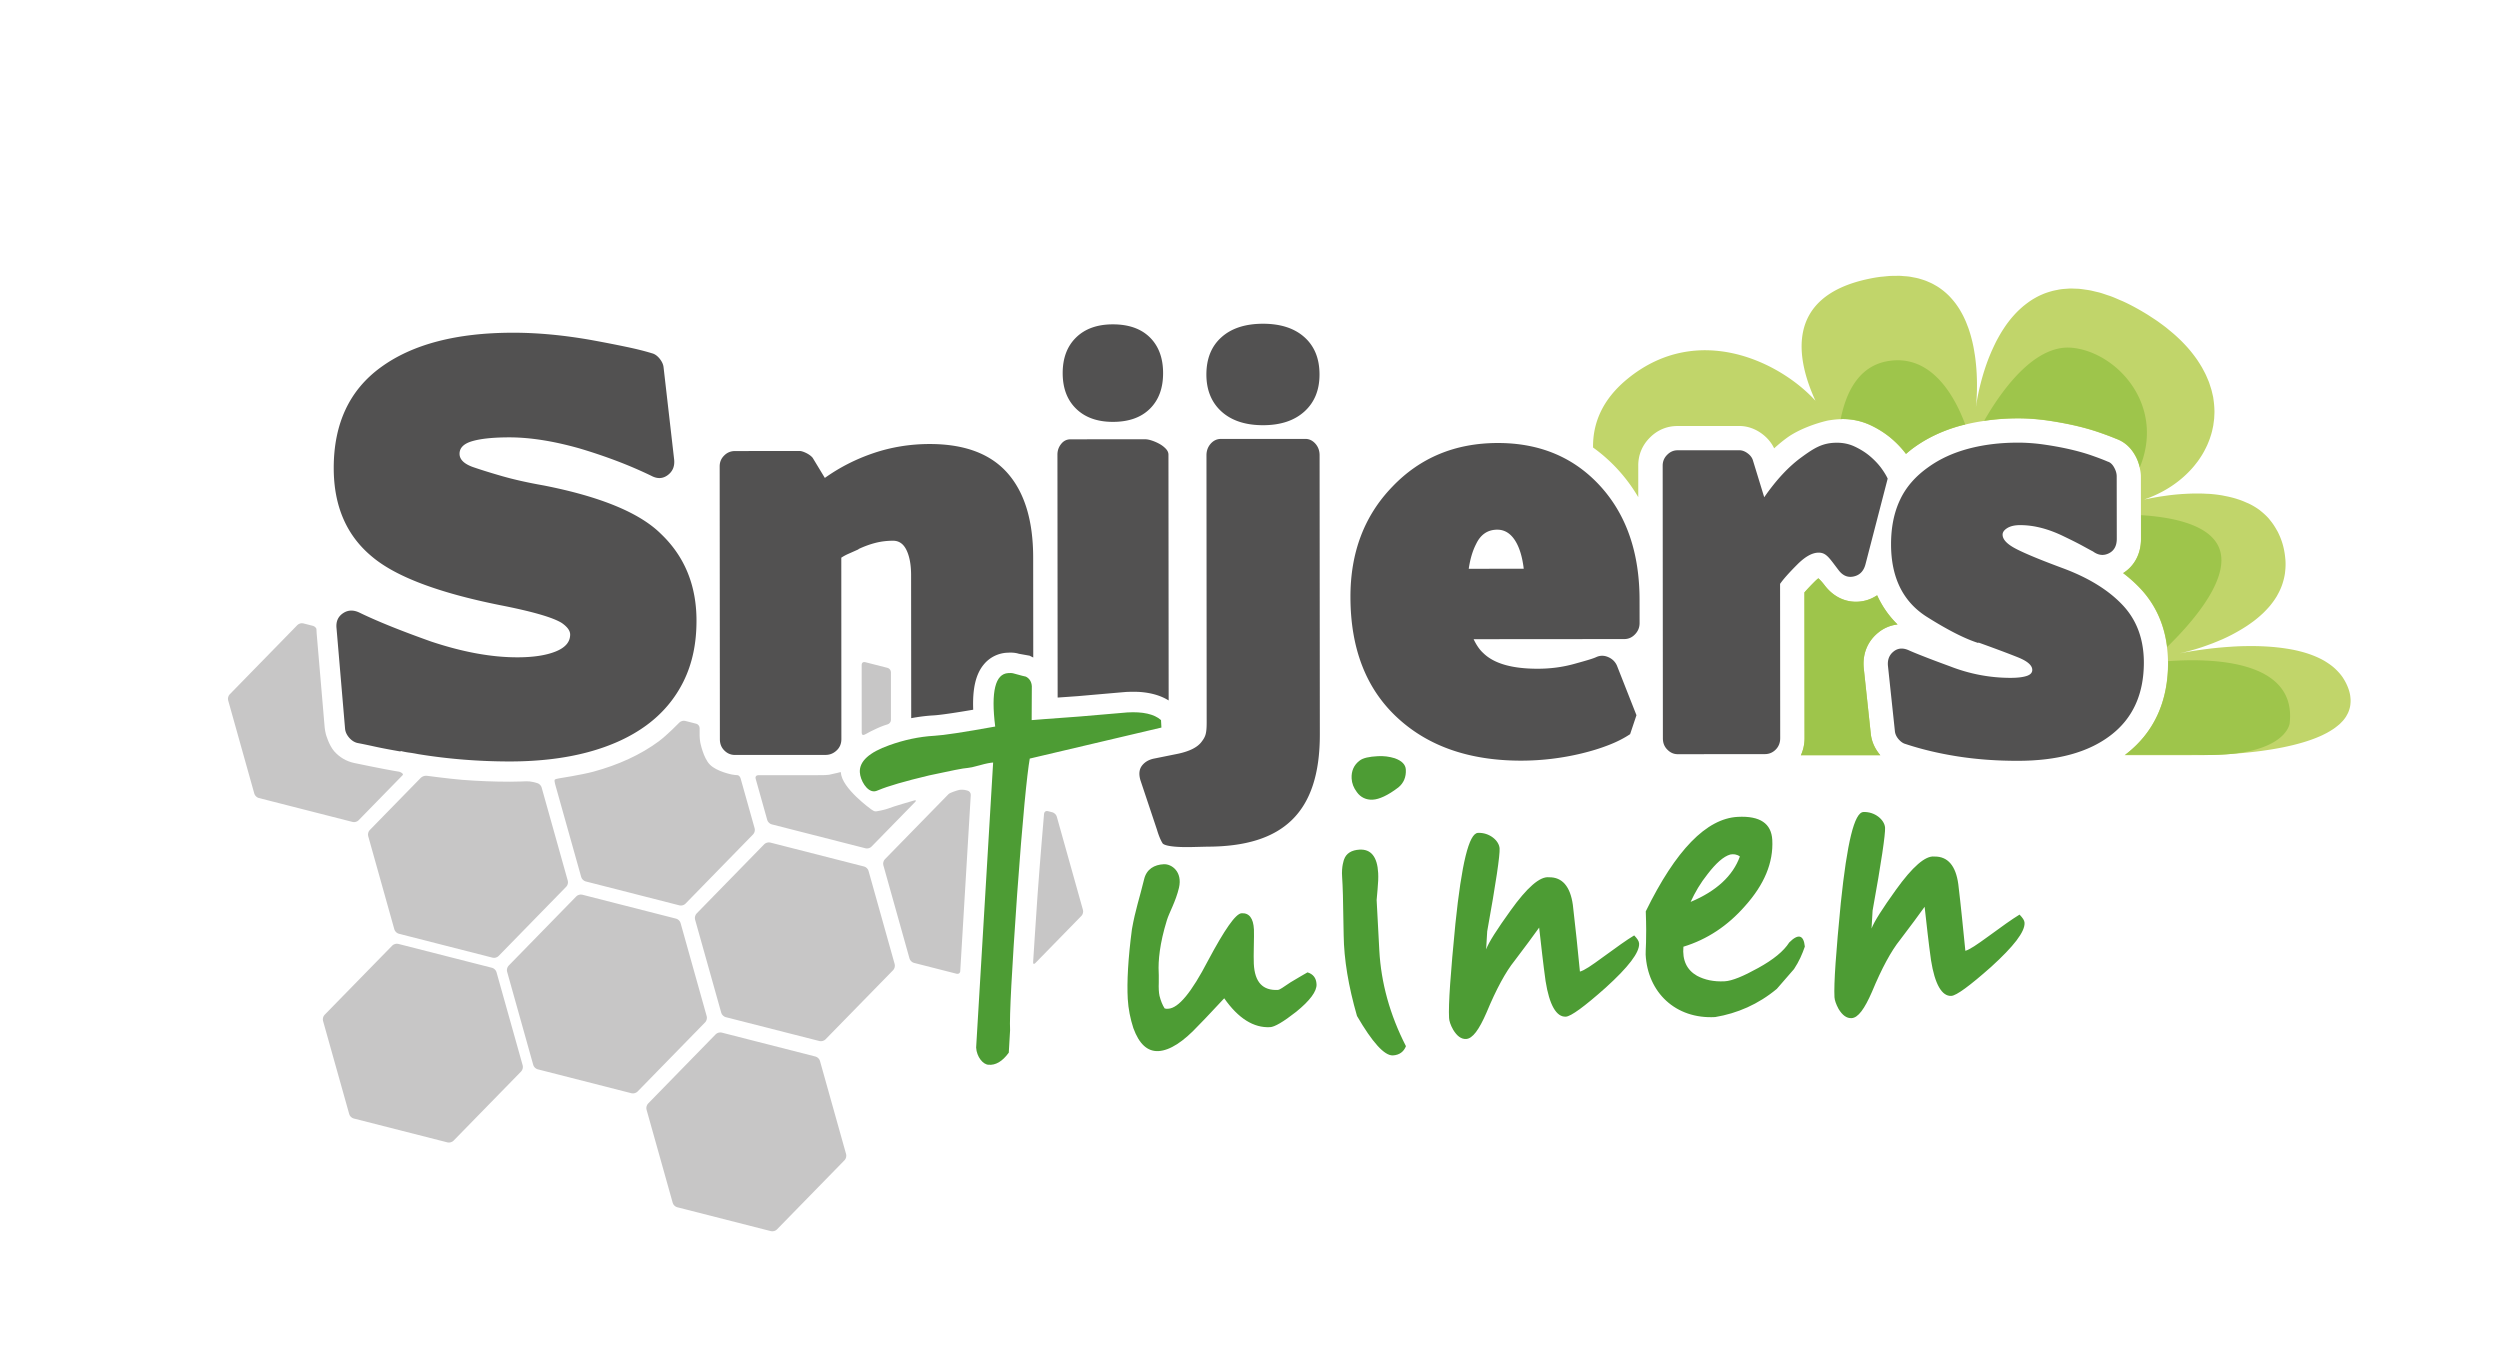 <svg xmlns="http://www.w3.org/2000/svg" version="1.1" id="Laag_1" x="0" y="0" viewBox="0 0 615 336.25" style="enable-background:new 0 0 615 336.25" xml:space="preserve"><style>.st0{fill:#c1d56a}.st3{fill:#525151}</style><path class="st0" d="M466.8 153.62c-1.9-1.84-3.66-4.2-5.03-7.18-.9.58-1.88 1.06-2.98 1.32-.73.18-1.49.27-2.23.27-3 0-5.73-1.44-7.7-4.05-.67-.87-1.19-1.41-1.55-1.72-.23.18-.53.44-.89.8a61.869 61.869 0 0 0-2.53 2.67l.03 35.88c0 1.49-.32 2.88-.89 4.16-.01.02-.02.03-.03.05l19.58-.01c-.01-.01-.01-.02-.02-.02-.01-.01-.02-.02-.02-.03-1.32-1.57-2.08-3.27-2.31-5.11l-1.72-16.1c-.4-3.59.87-6.78 3.58-8.95a8.95 8.95 0 0 1 4.71-1.98z"/><path class="st0" d="M578.19 171.46c-.02-.15-.03-.3-.06-.46-.08-.46-.2-.93-.36-1.41-.33-.97-.77-1.86-1.29-2.67-.02-.04-.04-.08-.06-.11-.51-.78-1.12-1.48-1.79-2.12-.05-.05-.1-.11-.16-.16-.66-.62-1.4-1.16-2.18-1.65l-.26-.17c-.78-.47-1.61-.88-2.49-1.25-.12-.05-.24-.11-.37-.15-.87-.35-1.78-.65-2.72-.91-.15-.04-.29-.08-.45-.12-.94-.25-1.89-.45-2.88-.62-.17-.03-.34-.06-.51-.08-.98-.16-1.96-.28-2.96-.38-.2-.02-.38-.04-.58-.05-.99-.09-1.98-.14-2.98-.18-.2-.01-.39-.01-.59-.02-.98-.02-1.97-.02-2.94-.01-.19 0-.39.01-.58.01a64.662 64.662 0 0 0-3.39.16c-.92.06-1.8.13-2.66.21-.16.01-.31.03-.48.05-.84.08-1.66.17-2.42.27-.14.02-.27.03-.42.05-.75.1-1.46.2-2.11.29-.11.02-.21.04-.32.05-.61.09-1.17.18-1.67.27-.09.02-.16.02-.25.04-.45.08-.83.15-1.15.21-.12.02-.19.04-.29.06-.24.05-.42.08-.55.1-.01.01-.05.01-.06.01.57-.12 2.7-.6 5.53-1.54.03-.01.06-.02.08-.03.67-.23 1.38-.48 2.12-.76.07-.03.14-.05.22-.08.72-.28 1.46-.59 2.22-.91.1-.04.19-.08.29-.12.74-.33 1.49-.69 2.25-1.08.11-.06.22-.11.34-.18.74-.39 1.48-.81 2.21-1.25.12-.07.24-.14.36-.22.73-.45 1.45-.93 2.14-1.44.12-.08.23-.17.35-.25.69-.52 1.35-1.07 1.98-1.64.1-.1.2-.19.31-.28.62-.6 1.21-1.22 1.77-1.87l.24-.3c.54-.67 1.04-1.38 1.48-2.12.06-.1.11-.2.16-.3.43-.76.81-1.56 1.11-2.4.03-.09.06-.19.1-.29.28-.86.51-1.76.64-2.7.01-.08.01-.16.02-.24.12-.97.16-1.99.08-3.05 0-.05-.01-.1-.02-.15-.09-1.1-.27-2.25-.6-3.45-.32-1.17-.75-2.21-1.23-3.18-.15-.29-.32-.55-.47-.83-.39-.67-.81-1.3-1.27-1.87-.19-.24-.38-.49-.58-.72-.58-.63-1.21-1.22-1.87-1.74-.11-.08-.19-.18-.3-.25a16.69 16.69 0 0 0-2.53-1.53c-.23-.12-.47-.21-.71-.31-.68-.31-1.38-.59-2.11-.82-.29-.1-.58-.19-.87-.27-.77-.22-1.56-.4-2.36-.55-.22-.04-.41-.09-.63-.13-1.01-.17-2.03-.29-3.05-.37-.25-.02-.5-.02-.75-.03-.79-.05-1.57-.07-2.35-.07-.35 0-.69 0-1.04.01-.71.02-1.42.05-2.12.09-.31.02-.63.03-.94.06-.93.07-1.85.16-2.73.27-.33.04-.63.09-.94.13-.58.08-1.15.16-1.69.25-.42.07-.81.14-1.2.21-.39.07-.76.14-1.12.21-.41.08-.81.16-1.2.24-.03.01-.06.01-.09.02.04-.01.08-.03.13-.05.56-.19 1.11-.39 1.66-.62l.01-.01c4.03-1.66 7.48-4.11 10.1-7.1.05-.05.1-.11.14-.16.32-.36.6-.73.89-1.1.07-.1.15-.19.22-.28.26-.36.51-.72.75-1.09.08-.12.16-.24.24-.37.22-.35.43-.71.63-1.08.08-.15.16-.3.23-.45.19-.35.36-.71.53-1.07.07-.17.14-.33.21-.5.15-.36.29-.71.42-1.07.07-.19.12-.37.18-.55.12-.35.23-.71.32-1.07.06-.2.1-.39.14-.59.08-.36.16-.72.23-1.08.03-.21.05-.41.08-.62.05-.36.1-.73.14-1.09l.03-.64c.02-.37.04-.73.04-1.11 0-.19-.02-.38-.02-.58-.03-.72-.09-1.46-.2-2.19-.03-.24-.06-.48-.1-.73-.06-.3-.14-.61-.21-.91-.07-.3-.13-.6-.22-.9-.08-.3-.19-.59-.28-.89-.1-.32-.2-.63-.31-.95-.11-.29-.24-.58-.36-.87-.14-.32-.27-.64-.42-.96-.13-.29-.29-.58-.44-.87-.17-.32-.34-.64-.52-.97-.17-.28-.35-.57-.52-.86-.21-.32-.41-.64-.63-.97-.19-.28-.4-.56-.61-.85-.24-.32-.48-.64-.74-.96-.22-.28-.45-.56-.69-.84-.27-.32-.56-.64-.86-.96-.25-.27-.51-.54-.78-.82-.31-.32-.65-.64-.99-.96-.28-.26-.56-.53-.86-.79-.36-.32-.75-.64-1.13-.96-.31-.25-.61-.5-.92-.76-.42-.33-.87-.66-1.32-.99-.32-.23-.62-.46-.95-.69-.53-.36-1.09-.72-1.64-1.08-.29-.19-.56-.38-.87-.56-.88-.54-1.78-1.07-2.73-1.59-1.07-.59-2.1-1.11-3.11-1.57-.31-.15-.6-.25-.92-.39-.68-.3-1.36-.6-2.03-.85-.36-.14-.69-.23-1.04-.35-.59-.2-1.18-.41-1.74-.57-.36-.1-.69-.17-1.04-.25-.54-.13-1.08-.27-1.6-.36-.34-.06-.66-.1-1-.15-.49-.07-1-.15-1.47-.19-.32-.03-.64-.03-.96-.04-.46-.02-.93-.04-1.38-.03-.31.01-.59.04-.89.06-.44.03-.88.06-1.31.12-.27.04-.54.09-.82.15-.42.08-.84.16-1.23.26-.25.07-.51.15-.76.22-.39.12-.78.25-1.16.39-.23.09-.47.19-.69.29-.38.16-.74.33-1.1.52-.22.11-.42.23-.63.35a16.149 16.149 0 0 0-1.6 1.03c-.33.24-.66.49-.98.75-.18.13-.34.28-.51.42-.31.28-.63.56-.93.85-.15.15-.3.29-.44.44-.31.31-.59.63-.88.95l-.39.45c-.28.34-.56.69-.83 1.05-.11.14-.22.29-.33.44-.27.38-.53.76-.78 1.15-.09.14-.18.27-.27.41-.26.41-.51.83-.75 1.25-.07.12-.14.25-.21.37-.25.45-.49.89-.72 1.35-.05.1-.1.19-.14.29-.24.49-.47.98-.69 1.47-.03.06-.06.12-.09.19-.24.54-.46 1.08-.68 1.61-.01.02-.02.04-.02.05-1.78 4.5-2.66 8.74-3.06 11.06v.04c-.05.27-.08.51-.11.72-.01.04-.01.08-.02.12-.03.17-.05.32-.07.45 0 .06-.01.09-.02.14 0 .04-.01.09-.01.13.03-.18.05-.46.09-.83 0-.06.01-.13.02-.2.02-.15.03-.3.04-.48l.03-.39c.01-.15.02-.29.03-.46l.03-.57c0-.14.01-.28.02-.43l.03-.83c.01-.1.01-.19.01-.29 0-.37.01-.76.01-1.17v-.08c0-1.77-.08-3.81-.33-5.96v-.01c-.06-.53-.13-1.06-.21-1.59-.01-.07-.03-.14-.04-.22-.07-.47-.15-.94-.24-1.42l-.06-.33c-.09-.44-.18-.87-.29-1.31-.03-.13-.07-.27-.1-.4-.11-.41-.21-.82-.33-1.23-.04-.15-.09-.3-.14-.46-.12-.39-.24-.78-.38-1.16-.06-.16-.12-.32-.19-.49-.14-.37-.28-.74-.43-1.1-.07-.17-.15-.34-.23-.51-.15-.35-.32-.69-.49-1.03-.09-.17-.19-.35-.28-.52-.18-.32-.36-.64-.55-.96-.11-.17-.22-.35-.33-.51-.2-.3-.41-.6-.62-.89-.13-.17-.26-.33-.39-.5-.22-.27-.45-.54-.69-.81-.14-.16-.3-.32-.44-.48-.24-.25-.5-.49-.76-.73-.16-.15-.34-.3-.51-.44-.26-.22-.55-.44-.84-.65a11.767 11.767 0 0 0-1.49-.95c-.21-.12-.41-.24-.63-.35-.33-.17-.67-.31-1.01-.46-.23-.1-.46-.2-.7-.29-.36-.13-.74-.25-1.11-.36-.26-.08-.5-.16-.77-.22-.39-.1-.81-.17-1.22-.25-.27-.05-.54-.11-.83-.15-.43-.06-.88-.09-1.34-.12-.3-.02-.58-.06-.89-.07-.48-.02-1 0-1.51.01-.3 0-.59 0-.91.01-.58.03-1.18.1-1.79.16-.28.03-.54.04-.82.08-.9.12-1.84.28-2.81.49-21.08 4.45-17.49 20.3-13.04 29.98-8.64-9.51-28.85-19.5-46.13-5.48-6.37 5.17-8.66 11.07-8.58 16.98 2.32 1.66 4.48 3.59 6.47 5.82 1.76 1.98 3.31 4.11 4.65 6.39v-7.75c-.01-2.66.99-5.05 2.88-6.92 1.82-1.83 4.16-2.83 6.74-2.83l15.21-.01c2 0 3.97.68 5.7 1.99 1.27.97 2.26 2.16 2.9 3.51 1.05-.96 2.1-1.83 3.18-2.61 2.75-2 6.95-3.54 10.08-4.24 1.02-.16 2.04-.3 3.08-.32.14 0 .28-.03.41-.03 2.45 0 4.79.51 6.97 1.53 1.86.88 3.54 1.95 5 3.17 1.44 1.21 2.66 2.51 3.68 3.86.01.01.01.02.02.02.67-.57 1.35-1.14 2.09-1.66 3.3-2.37 7.24-4.2 11.64-5.37.27-.07.55-.12.83-.19 1.5-.38 3.04-.67 4.63-.9 2.66-.4 5.42-.62 8.3-.62 2.31-.01 4.71.17 7.14.5 2.24.32 4.45.72 6.58 1.19 2.18.49 4.2 1.05 6.03 1.67 1.72.59 3.2 1.14 4.48 1.68 1.46.52 3.31 1.64 4.68 4.13.53.94.87 1.92 1.1 2.9.17.73.3 1.47.3 2.21l.01 9.56v5.78c0 3.65-1.58 6.68-4.4 8.45a34.29 34.29 0 0 1 4.22 3.77c3.72 3.95 5.91 8.81 6.59 14.42.14 1.14.23 2.29.24 3.49 0 .1.01.19.01.29.01 9.74-3.54 17.38-10.54 22.71-.02.02-.04.03-.06.04-.03.02-.06.03-.08.06l17.66-.01s19.51.23 30.53-4.71c.13-.06.27-.12.4-.18.28-.14.55-.27.82-.41.18-.09.36-.18.53-.28.24-.14.48-.28.71-.41.18-.12.37-.24.55-.35.2-.13.41-.27.6-.42.19-.14.36-.28.54-.42.16-.13.34-.27.5-.41.2-.18.38-.37.57-.57.12-.12.25-.25.36-.38.25-.3.47-.59.67-.9.09-.12.15-.26.22-.39.13-.22.25-.44.35-.67.07-.15.12-.3.18-.46.08-.23.15-.45.21-.69.04-.16.07-.32.1-.49.04-.24.06-.5.08-.75.01-.16.02-.33.02-.5 0-.33-.03-.62-.06-.92z"/><path d="M503.53 103.4c2.24.32 4.45.72 6.58 1.19 2.18.49 4.2 1.05 6.03 1.67 1.72.59 3.2 1.14 4.48 1.68 1.46.52 3.31 1.64 4.68 4.13.53.94.87 1.92 1.1 2.9 6.32-15.5-5.81-28.39-16.7-29.42-9.26-.87-17.38 10.6-21.6 17.97 2.66-.4 5.42-.62 8.3-.62 2.3-.01 4.7.17 7.13.5zm-45.03 61.14c-.4-3.59.87-6.78 3.58-8.95 1.38-1.11 3-1.78 4.72-1.97-1.9-1.84-3.66-4.2-5.03-7.18-.9.58-1.88 1.06-2.98 1.32-.73.18-1.49.27-2.23.27-3 0-5.73-1.44-7.7-4.05-.67-.87-1.19-1.41-1.55-1.72-.23.18-.53.44-.89.8a61.869 61.869 0 0 0-2.53 2.67l.03 35.88c0 1.49-.32 2.88-.89 4.16l19.51-.01c-1.32-1.57-2.08-3.27-2.31-5.11l-1.73-16.11zm1.69-59.94c1.86.88 3.54 1.95 5 3.17 1.44 1.21 2.66 2.51 3.68 3.86.01.01.01.02.02.02.67-.57 1.35-1.14 2.09-1.66 3.3-2.37 7.24-4.2 11.64-5.37.27-.07.55-.12.83-.19-2.47-6.68-8.18-17.42-19.01-15.6-7.2 1.2-10.32 7.68-11.64 14.28.14 0 .28-.03.41-.03 2.46-.02 4.8.5 6.98 1.52zm73.17 58.05c0 .1.01.19.01.29.01 9.74-3.54 17.38-10.54 22.71-.02.02-.04.03-.06.04l17.52-.01c22.04.8 22.96-7.71 22.96-7.71 1.87-15.96-20.09-16.05-29.89-15.32zm-11.05-21.68a34.29 34.29 0 0 1 4.22 3.77c3.72 3.95 5.91 8.81 6.59 14.42 5.8-5.64 15.12-16.13 13.05-23.59-1.82-6.53-11.9-8.38-19.47-8.84v5.78c.01 3.66-1.58 6.69-4.39 8.46z" style="fill:#9ec54b"/><path d="M218.35 178.19c.45-.12.82-.6.82-1.06v-11.77c0-.47-.37-.95-.82-1.06l-5.56-1.42c-.45-.12-.82.17-.82.64l.01 16.76c0 .47.33.66.74.43 0 0 2.5-1.43 4.76-2.24.56-.2.87-.28.87-.28zm-1.79 21.22c-.46.09-.9.18-.97.18h-.37c-.13 0-.54-.23-.92-.5 0 0-7.24-5.19-7.43-9v-.08c.01-.1-.35-.06-.79.1l-2.13.48c-.46.06-1.23.1-1.69.1l-15.76.01c-.47 0-.75.37-.62.82l2.87 10.23c.13.45.6.91 1.05 1.03l23.15 5.91c.45.12 1.09-.06 1.42-.4l10.75-11c.33-.33.23-.5-.22-.38 0 0-5.32 1.52-6.39 1.98-.73.27-1.95.52-1.95.52zm22.25-3.85c.03-.47-.32-.94-.77-1.06l-.45-.12c-.45-.12-1.18-.14-1.61-.06-.43.08-2.3.68-2.63 1.02l-15.69 16.06c-.33.34-.49.98-.36 1.43l6.45 23c.13.45.6.91 1.05 1.03l10.55 2.69c.45.12.85-.17.87-.64l2.59-43.35zm18.93 3.97c-.45-.12-.86.17-.9.64 0 0-.98 11.29-1.61 20.12-.38 5.35-1.08 16.39-1.08 16.39-.03.47.21.58.54.24l11.36-11.63c.33-.33.49-.98.36-1.43l-6.45-23c-.13-.45-.6-.91-1.05-1.03l-1.17-.3zm-125.5 63.51c-.45-.12-.93-.58-1.05-1.03l-6.45-23c-.13-.45.04-1.09.36-1.43l16.69-17.09c.33-.34.96-.51 1.42-.4l23.15 5.91c.45.12.93.58 1.05 1.03l6.45 23c.13.45-.04 1.09-.36 1.43l-16.69 17.09c-.33.33-.96.51-1.42.4l-23.15-5.91zm49.18-72.35c-.3 0-.93-.07-1.39-.16 0 0-3.71-.72-5.38-2.42-1.64-1.63-2.38-5.46-2.38-5.46-.09-.46-.16-1.22-.16-1.69v-1.86c0-.47-.37-.95-.83-1.06l-2.74-.7c-.45-.12-1.09.07-1.41.4 0 0-2.98 3.08-5.1 4.65-4.41 3.25-9.83 5.76-16.08 7.45-2.92.78-8.45 1.64-8.45 1.64-.46.07-.92.21-1.02.31-.1.1-.07.55.05 1l6.46 23c.13.45.6.91 1.05 1.03l23.14 5.91c.45.12 1.09-.06 1.42-.4l16.69-17.1c.33-.33.49-.98.36-1.43l-3.46-12.31c-.12-.43-.47-.8-.77-.8zm-14.87 106.28c-.45-.12-.93-.58-1.05-1.03l-6.46-23c-.13-.45.04-1.09.36-1.43l16.69-17.1c.33-.34.96-.51 1.42-.4l23.14 5.91c.45.12.93.58 1.05 1.03l6.45 23c.13.45-.04 1.09-.36 1.43l-16.69 17.09c-.33.34-.96.51-1.42.4l-23.13-5.9zm11.94-46.76c-.45-.12-.93-.58-1.05-1.03l-6.46-23c-.13-.45.04-1.09.36-1.43l16.69-17.09c.33-.33.96-.51 1.42-.4l23.15 5.91c.45.12.93.58 1.05 1.03l6.45 23c.13.45-.04 1.09-.36 1.43l-16.69 17.08c-.33.33-.96.51-1.42.4l-23.14-5.9zm-91.52 24.93c-.45-.12-.93-.58-1.05-1.03l-6.46-23c-.13-.45.04-1.09.36-1.43l16.7-17.09c.33-.33.96-.51 1.42-.4l23.14 5.9c.45.12.93.58 1.05 1.03l6.46 23c.13.45-.04 1.09-.36 1.43l-16.69 17.09c-.33.33-.96.51-1.42.4l-23.15-5.9zm11.21-85.3c-.26-.04-.85-.14-1.31-.22 0 0-3.99-.72-5.83-1.12-1.71-.37-3.02-.64-3.94-.81-1.93-.42-3.58-1.4-4.89-2.88-1.32-1.53-2.04-4.17-2.04-4.17-.12-.45-.26-1.2-.3-1.67l-1.97-23.12c-.04-.47-.07-.97-.06-1.12.01-.15-.37-.64-.82-.76l-2.43-.62c-.45-.12-1.09.06-1.42.4l-16.69 17.09c-.33.33-.49.98-.36 1.43l6.45 23c.13.45.6.91 1.05 1.03l23.15 5.91c.45.12 1.09-.06 1.42-.4l10.87-11.13c.33-.34-.62-.8-.88-.84zm32.93 2.53c-.45-.12-1.21-.19-1.67-.17 0 0-2.32.1-3.96.1-3.88 0-7.84-.15-11.78-.46-3.2-.26-8.74-1-8.74-1-.46-.06-1.11.16-1.44.5l-12.59 12.89c-.33.33-.49.98-.36 1.43l6.45 23c.13.45.6.91 1.05 1.03l23.14 5.91c.45.12 1.09-.06 1.42-.4l16.69-17.09c.33-.33.49-.98.36-1.43l-6.45-23c-.13-.45-.6-.91-1.05-1.03l-1.07-.28z" style="fill:#c7c6c6"/><path class="st3" d="M168.17 167.58c-2.12 4.29-5.15 7.9-9.09 10.8-3.95 2.91-8.75 5.12-14.43 6.65-5.67 1.52-12.07 2.28-19.17 2.29-3.81 0-7.61-.15-11.39-.45-3.77-.3-7.52-.75-11.24-1.36-.87-.17-1.63-.3-2.28-.38-.65-.09-1.32-.22-2.02-.39v.13c-2.51-.43-4.66-.84-6.44-1.23-1.78-.39-3.15-.67-4.1-.85-.78-.16-1.47-.6-2.09-1.29-.6-.69-.95-1.43-1.03-2.21l-2.1-24.7c-.18-1.65.35-2.88 1.56-3.71 1.2-.83 2.55-.89 4.03-.2 4.24 2.07 10.14 4.46 17.68 7.14 7.81 2.6 14.87 3.89 21.2 3.88 3.9 0 7.04-.47 9.43-1.43 2.39-.96 3.57-2.35 3.57-4.17 0-.95-.7-1.91-2.08-2.86-2.25-1.39-7.37-2.85-15.35-4.41-15-3.03-25.41-6.96-31.22-11.82-6.33-5.19-9.5-12.47-9.51-21.84-.01-10.92 3.86-19.21 11.62-24.84 7.75-5.64 18.57-8.47 32.44-8.48 6.06-.01 12.53.6 19.37 1.81 3.29.6 6.18 1.17 8.65 1.69 2.47.52 4.53 1.04 6.18 1.55.7.17 1.32.61 1.89 1.3.56.7.89 1.38.98 2.07l2.61 22.75c.18 1.65-.34 2.93-1.55 3.84-1.22.92-2.57.98-4.04.2-2.69-1.3-5.51-2.52-8.46-3.64-2.95-1.12-6.03-2.16-9.23-3.11-6.42-1.82-12.18-2.72-17.29-2.72-3.9 0-6.91.31-9.04.92-2.13.61-3.18 1.65-3.18 3.12 0 1.38 1.08 2.46 3.25 3.25 2 .69 4.43 1.45 7.29 2.27 2.86.82 6.24 1.58 10.15 2.27 14.05 2.76 23.67 6.75 28.88 11.94 5.8 5.54 8.72 12.65 8.72 21.32.01 5.64-1.05 10.61-3.17 14.9zm38.79-30.39c.52-.35 1.13-.68 1.82-.98.7-.31 1.51-.67 2.47-1.1h-.14c1.47-.7 2.91-1.22 4.29-1.57 1.38-.35 2.82-.52 4.3-.52 1.47 0 2.58.78 3.32 2.35.74 1.56 1.11 3.6 1.11 6.11l.03 35.19c1.82-.34 3.64-.58 5.45-.68.95-.05 3.42-.31 9.8-1.4-.2-5.25.64-8.77 2.62-11.15a7.91 7.91 0 0 1 5.71-2.87c.45-.02.86-.04 1.26-.02.59.03 1.14.12 1.65.28l2.63.47.9.45-.02-24.58c0-9.1-2.11-16.03-6.32-20.8-4.21-4.77-10.61-7.15-19.19-7.14-4.76.01-9.35.75-13.71 2.22-4.38 1.48-8.38 3.52-12.03 6.12l-2.99-4.94c-.35-.43-.87-.82-1.56-1.17-.7-.34-1.26-.52-1.7-.52l-15.86.02c-1.04 0-1.93.37-2.66 1.11-.74.73-1.1 1.62-1.1 2.66l.05 67.1c0 1.14.36 2.06 1.1 2.79.73.74 1.62 1.11 2.66 1.1l22.24-.01c1.04 0 1.95-.37 2.73-1.11.78-.73 1.16-1.66 1.16-2.8l-.02-44.61zm66.82-33.41c3.9 0 6.93-1.08 9.1-3.23s3.25-5.07 3.24-8.78c0-3.7-1.09-6.63-3.25-8.77-2.17-2.14-5.21-3.21-9.11-3.21-3.81 0-6.83 1.07-9.03 3.22-2.21 2.15-3.31 5.08-3.31 8.78 0 3.7 1.11 6.63 3.32 8.77 2.21 2.15 5.22 3.22 9.04 3.22zm-8.63 67.47c7.41-.65 11.36-.99 11.86-1.03 1.08-.05 2.07-.05 3-.02 3.01.16 5.5.88 7.48 2.11l-.05-60.47c0-.51-.22-.99-.65-1.45-.44-.46-.96-.86-1.57-1.2-.61-.33-1.24-.61-1.89-.82-.64-.21-1.18-.31-1.62-.31l-18.33.01c-.96 0-1.74.38-2.34 1.15-.61.76-.92 1.64-.91 2.65l.05 59.73c1.44-.1 3.06-.21 4.97-.35zm45.56-66.65c4.33 0 7.73-1.14 10.2-3.39 2.47-2.25 3.7-5.29 3.69-9.1 0-3.9-1.24-6.95-3.71-9.16-2.47-2.21-5.88-3.31-10.21-3.31-4.34.01-7.74 1.11-10.21 3.33-2.47 2.21-3.7 5.27-3.7 9.17.01 3.82 1.25 6.85 3.72 9.1 2.48 2.24 5.89 3.36 10.22 3.36z"/><path class="st3" d="m292.89 208.38 4.06-.1c18.63-.01 27.75-8.3 27.73-27.62l-.06-68.66c0-1.13-.35-2.08-1.04-2.86-.7-.78-1.52-1.17-2.47-1.17l-20.81.01c-.95 0-1.78.4-2.47 1.17-.69.79-1.04 1.73-1.04 2.86l.05 65.67c0 2.87-.3 3.55-1.29 4.85-1 1.31-2.88 2.26-5.66 2.87l-5.84 1.18c-1.39.25-2.42.85-3.12 1.76-.7.91-.82 2.1-.39 3.58l4.08 12.21s.57 2.04 1.34 3.26c.01 0 .12 1.09 6.93.99zm108.12-27.78c-1.55 1.04-3.36 1.95-5.4 2.73-2.03.79-4.21 1.45-6.56 2.02a63.638 63.638 0 0 1-14.81 1.77c-12.75.01-22.94-3.53-30.57-10.64-7.63-7.1-11.45-16.98-11.46-29.64-.01-10.92 3.4-19.93 10.25-27.05 6.84-7.19 15.5-10.8 26-10.81 10.49-.01 18.99 3.63 25.49 10.91 6.24 7.02 9.38 16.25 9.38 27.69l.01 5.72c0 1.04-.37 1.95-1.11 2.73-.74.78-1.62 1.18-2.66 1.18l-37.06.03c.7 1.47 1.48 2.6 2.34 3.38 2.62 2.6 7.07 3.89 13.4 3.89 3.13 0 6.12-.39 8.98-1.18 1.55-.43 2.77-.77 3.64-1.04.87-.26 1.46-.48 1.82-.65.95-.43 1.93-.43 2.92 0 1 .43 1.72 1.13 2.15 2.08l4.81 12.22-1.56 4.66zm-39.7-40.68 13.53-.01c-.36-3.03-1.1-5.39-2.22-7.08-1.13-1.69-2.56-2.53-4.29-2.53-2.34 0-4.08 1.17-5.2 3.51-.86 1.66-1.47 3.7-1.82 6.11zm51.41 45.61c-.96 0-1.8-.36-2.53-1.1-.75-.73-1.12-1.66-1.12-2.8l-.05-67.09c0-1.04.37-1.93 1.11-2.66.73-.74 1.58-1.11 2.53-1.11l15.2-.01c.69 0 1.4.25 2.09.78.69.51 1.12 1.13 1.3 1.81l2.75 8.97c2.94-4.25 5.99-7.52 9.16-9.83 3.16-2.3 5.18-3.58 8.73-3.58 1.56 0 3.04.31 4.42.97 1.37.65 2.62 1.43 3.7 2.34 1.08.92 1.99 1.87 2.73 2.86.73 1 1.28 1.89 1.63 2.66l-5.46 21.07c-.43 1.65-1.38 2.65-2.85 2.99-1.47.35-2.73-.17-3.77-1.55-2.27-2.95-2.99-4.3-4.9-4.3-1.57 0-3.29.96-5.21 2.87-2.08 2.08-3.5 3.68-4.28 4.81l.03 37.97c0 1.13-.38 2.07-1.11 2.8-.74.74-1.62 1.11-2.66 1.11l-21.44.02zm106.48-4.63c-5.45 4.17-13.04 6.25-22.75 6.26-5.29.01-10.25-.36-14.89-1.09-4.64-.73-8.9-1.75-12.81-3.05-.61-.16-1.16-.56-1.69-1.16-.52-.61-.83-1.26-.91-1.95l-1.7-15.99c-.18-1.56.28-2.77 1.36-3.64 1.08-.88 2.37-.96 3.84-.27.78.35 1.99.85 3.64 1.49 1.64.65 3.77 1.45 6.37 2.4 4.86 1.9 9.84 2.85 14.95 2.85 1.65 0 2.94-.15 3.9-.45.95-.3 1.43-.8 1.43-1.5 0-1.13-1.19-2.17-3.58-3.12-2.37-.95-5.61-2.16-9.69-3.63v.13c-3.29-1.04-7.54-3.2-12.75-6.49-5.81-3.72-8.72-9.66-8.72-17.81 0-4.16.73-7.8 2.21-10.92 1.46-3.13 3.8-5.81 7.01-8.07 2.77-1.99 6.03-3.49 9.75-4.49 3.73-1 7.79-1.51 12.22-1.51 2.08 0 4.19.15 6.3.45 2.13.3 4.17.67 6.12 1.1 1.95.44 3.75.93 5.41 1.49 1.64.57 3.07 1.1 4.29 1.63.61.17 1.13.65 1.56 1.42.44.79.64 1.52.64 2.22l.02 15.34c0 1.73-.65 2.93-1.94 3.57-1.31.65-2.6.51-3.91-.45-.35-.17-1.11-.59-2.28-1.23-1.17-.65-2.75-1.45-4.75-2.41-3.82-1.89-7.46-2.85-10.93-2.84-1.29 0-2.33.24-3.11.71-.78.48-1.17 1.02-1.17 1.63 0 1.22 1.15 2.4 3.45 3.57 2.29 1.17 6.13 2.75 11.51 4.74 6.24 2.34 11.11 5.34 14.58 9.03 3.46 3.68 5.2 8.38 5.21 14.1 0 7.79-2.72 13.78-8.19 17.94z"/><path d="m285.61 177.14.1 1.84c-8.1 1.9-18.98 4.45-32.39 7.63-.65 3.69-1.77 14.77-3.1 33.32-1.31 18.8-1.92 29.97-1.74 33.52l-.32 5.51c-1.59 2.18-3.26 3.12-4.98 2.97-1.34-.04-2.92-1.93-3.05-4.23l4.18-70.12c-.62.04-1.71.22-3.27.67-1.57.45-2.55.63-2.9.65-1.11.06-4.37.72-9.57 1.85-6.04 1.44-10.14 2.64-12.41 3.6-.36.15-.72.3-1.08.32-1.84.1-3.46-2.75-3.56-4.7-.14-2.69 2.31-4.89 7.23-6.64 3.61-1.3 7.35-2.12 11.14-2.33 2.21-.12 7.18-.87 14.93-2.27-1.08-8.63.03-12.98 3.21-13.15.36-.02.86-.04 1.22.06 1.87.51 2.99.82 3.11.81.88.44 1.41 1.27 1.47 2.37l-.04 8.33c.37-.03 4.26-.35 11.71-.88 7.43-.65 11.33-.99 11.82-1.01 3.78-.22 6.61.39 8.29 1.88zm33.24 71.77c-3.17 2.49-5.32 3.73-6.41 3.77-4.03.22-7.82-2.15-11.28-7.1-2.09 2.18-4.15 4.5-6.36 6.71-3.71 4-7.01 6.12-9.82 6.28-2.69.13-4.74-1.71-6.18-5.67-.74-2.28-1.23-4.7-1.37-7.16-.23-4.14.07-9.9 1.03-17.17.85-4.82 1.86-7.57 3-12.3.6-2.48 2.52-3.56 4.83-3.67 1.95-.1 4.65 1.85 3.74 5.79-.8 3.41-2.4 6.09-2.98 8-1.78 5.75-2.16 10.02-2.01 12.84 0 0 .05.84.02 2.44-.05 1.34 0 2.45.18 3.3.3 1.2.73 2.29 1.27 3.11.37.1.62.1.86.07 2.57-.12 5.78-4.1 9.77-11.77 4.11-7.7 6.83-11.64 8.29-11.72 1.85-.11 2.9 1.19 3.04 4 .08 1.58-.14 6.5-.03 8.45.23 4.52 2.19 6.61 5.97 6.41.36-.02 1.3-.67 3.08-1.88 2.01-1.21 3.44-2.03 4.16-2.44 1.36.42 2.15 1.35 2.22 2.93.09 1.72-1.62 4.03-5.02 6.78zM344 193.7c-2.58 1.98-4.74 2.94-6.31 3.02-1.59.09-2.99-.57-3.9-1.86-.8-1.07-1.22-2.14-1.29-3.35-.1-1.83.56-3.35 1.97-4.4.82-.66 2.39-.98 4.47-1.09 1.46-.08 2.81.09 4.17.51 1.76.63 2.66 1.57 2.72 2.78.11 1.83-.53 3.33-1.83 4.39zm-1.34 65.93c-2.08.1-5.05-3.17-8.84-9.7-2.11-7.34-3.2-13.89-3.28-19.9-.15-9.78-.21-11.64-.38-14.29-.2-2.63.48-4.32.48-4.32.52-1.49 1.84-2.3 3.79-2.41 2.81-.16 4.39 1.73 4.6 5.76.06 1.1 0 2.44-.15 4.03-.15 1.61-.24 2.47-.23 2.6l.66 12.43c.44 7.94 2.58 15.79 6.55 23.53-.54 1.38-1.62 2.18-3.2 2.27zm51.56-24.1c3.43-2.5 6.01-4.36 7.79-5.42.78.82 1.18 1.41 1.21 2.01.12 2.19-2.63 5.78-8.24 10.86-5.25 4.67-8.54 7.06-9.78 7.12-2.31.13-4.06-2.84-4.99-8.77-.61-4.39-1.08-8.77-1.58-13.14-1.47 2.04-3.41 4.71-6.04 8.15-2.18 2.7-4.51 6.98-6.9 12.74-1.85 4.26-3.44 6.43-5.03 6.51-1.21.06-2.24-.72-3.18-2.27-.68-1.2-.97-2.17-1.01-2.89-.19-3.42.38-11.16 1.56-23.22 1.53-14.76 3.33-22.2 5.53-22.32 2.81-.15 5.25 1.91 5.34 3.85.1 1.6-.88 8.38-3.05 20.37l-.26 4.43c.64-1.75 2.68-4.92 5.97-9.5 4.1-5.74 7.27-8.49 9.48-8.23 3.29-.06 5.25 2.28 5.88 6.78.65 5.47 1.2 10.94 1.74 16.42 1.09-.28 2.86-1.5 5.56-3.48zm42.88 7.73c-4.56 3.8-9.72 6.03-15.18 6.94-9.74.53-16.61-6.08-17.09-15.36-.06-.97.3-3.43.03-10.65 7.38-15.08 14.92-22.82 22.61-23.24 5.5-.29 8.28 1.62 8.51 5.66.3 5.62-1.98 11-6.7 16.27-4.28 4.89-9.35 8.24-15.16 10.01-.3 3.32.82 5.71 3.34 7.15 1.89 1.01 4.12 1.5 6.81 1.36 1.82-.1 4.58-1.24 8.25-3.28 3.69-2.03 6.27-4.12 7.63-6.27 2.19-2.21 3.55-1.91 3.84 1.01-.64 1.85-1.4 3.63-2.66 5.53l-4.23 4.87zm-11.45-33.05c-1.68.47-3.55 2.17-5.6 4.84-1.74 2.17-3.07 4.46-4.16 6.82 6.35-2.65 10.41-6.43 12.12-11.18-.77-.56-1.63-.63-2.36-.48zm63.38 20.21c3.41-2.51 6.02-4.36 7.78-5.43.78.83 1.2 1.4 1.23 2.02.11 2.2-2.64 5.77-8.23 10.85-5.27 4.67-8.55 7.07-9.79 7.13-2.31.12-4.06-2.86-4.99-8.78-.62-4.4-1.08-8.76-1.57-13.14-1.48 2.04-3.41 4.71-6.05 8.15-2.17 2.69-4.5 6.98-6.89 12.74-1.85 4.26-3.44 6.43-5.03 6.5-1.22.07-2.26-.71-3.2-2.26-.65-1.19-.96-2.17-1.01-2.88-.18-3.43.38-11.16 1.56-23.23 1.54-14.77 3.32-22.21 5.54-22.33 2.82-.14 5.23 1.91 5.35 3.87.08 1.58-.89 8.37-3.07 20.37l-.26 4.42c.66-1.74 2.69-4.91 5.99-9.51 4.1-5.71 7.26-8.46 9.47-8.2 3.31-.06 5.27 2.29 5.88 6.78.66 5.46 1.19 10.94 1.74 16.41 1.07-.3 2.82-1.49 5.55-3.48z" style="fill:#4d9c34"/></svg>